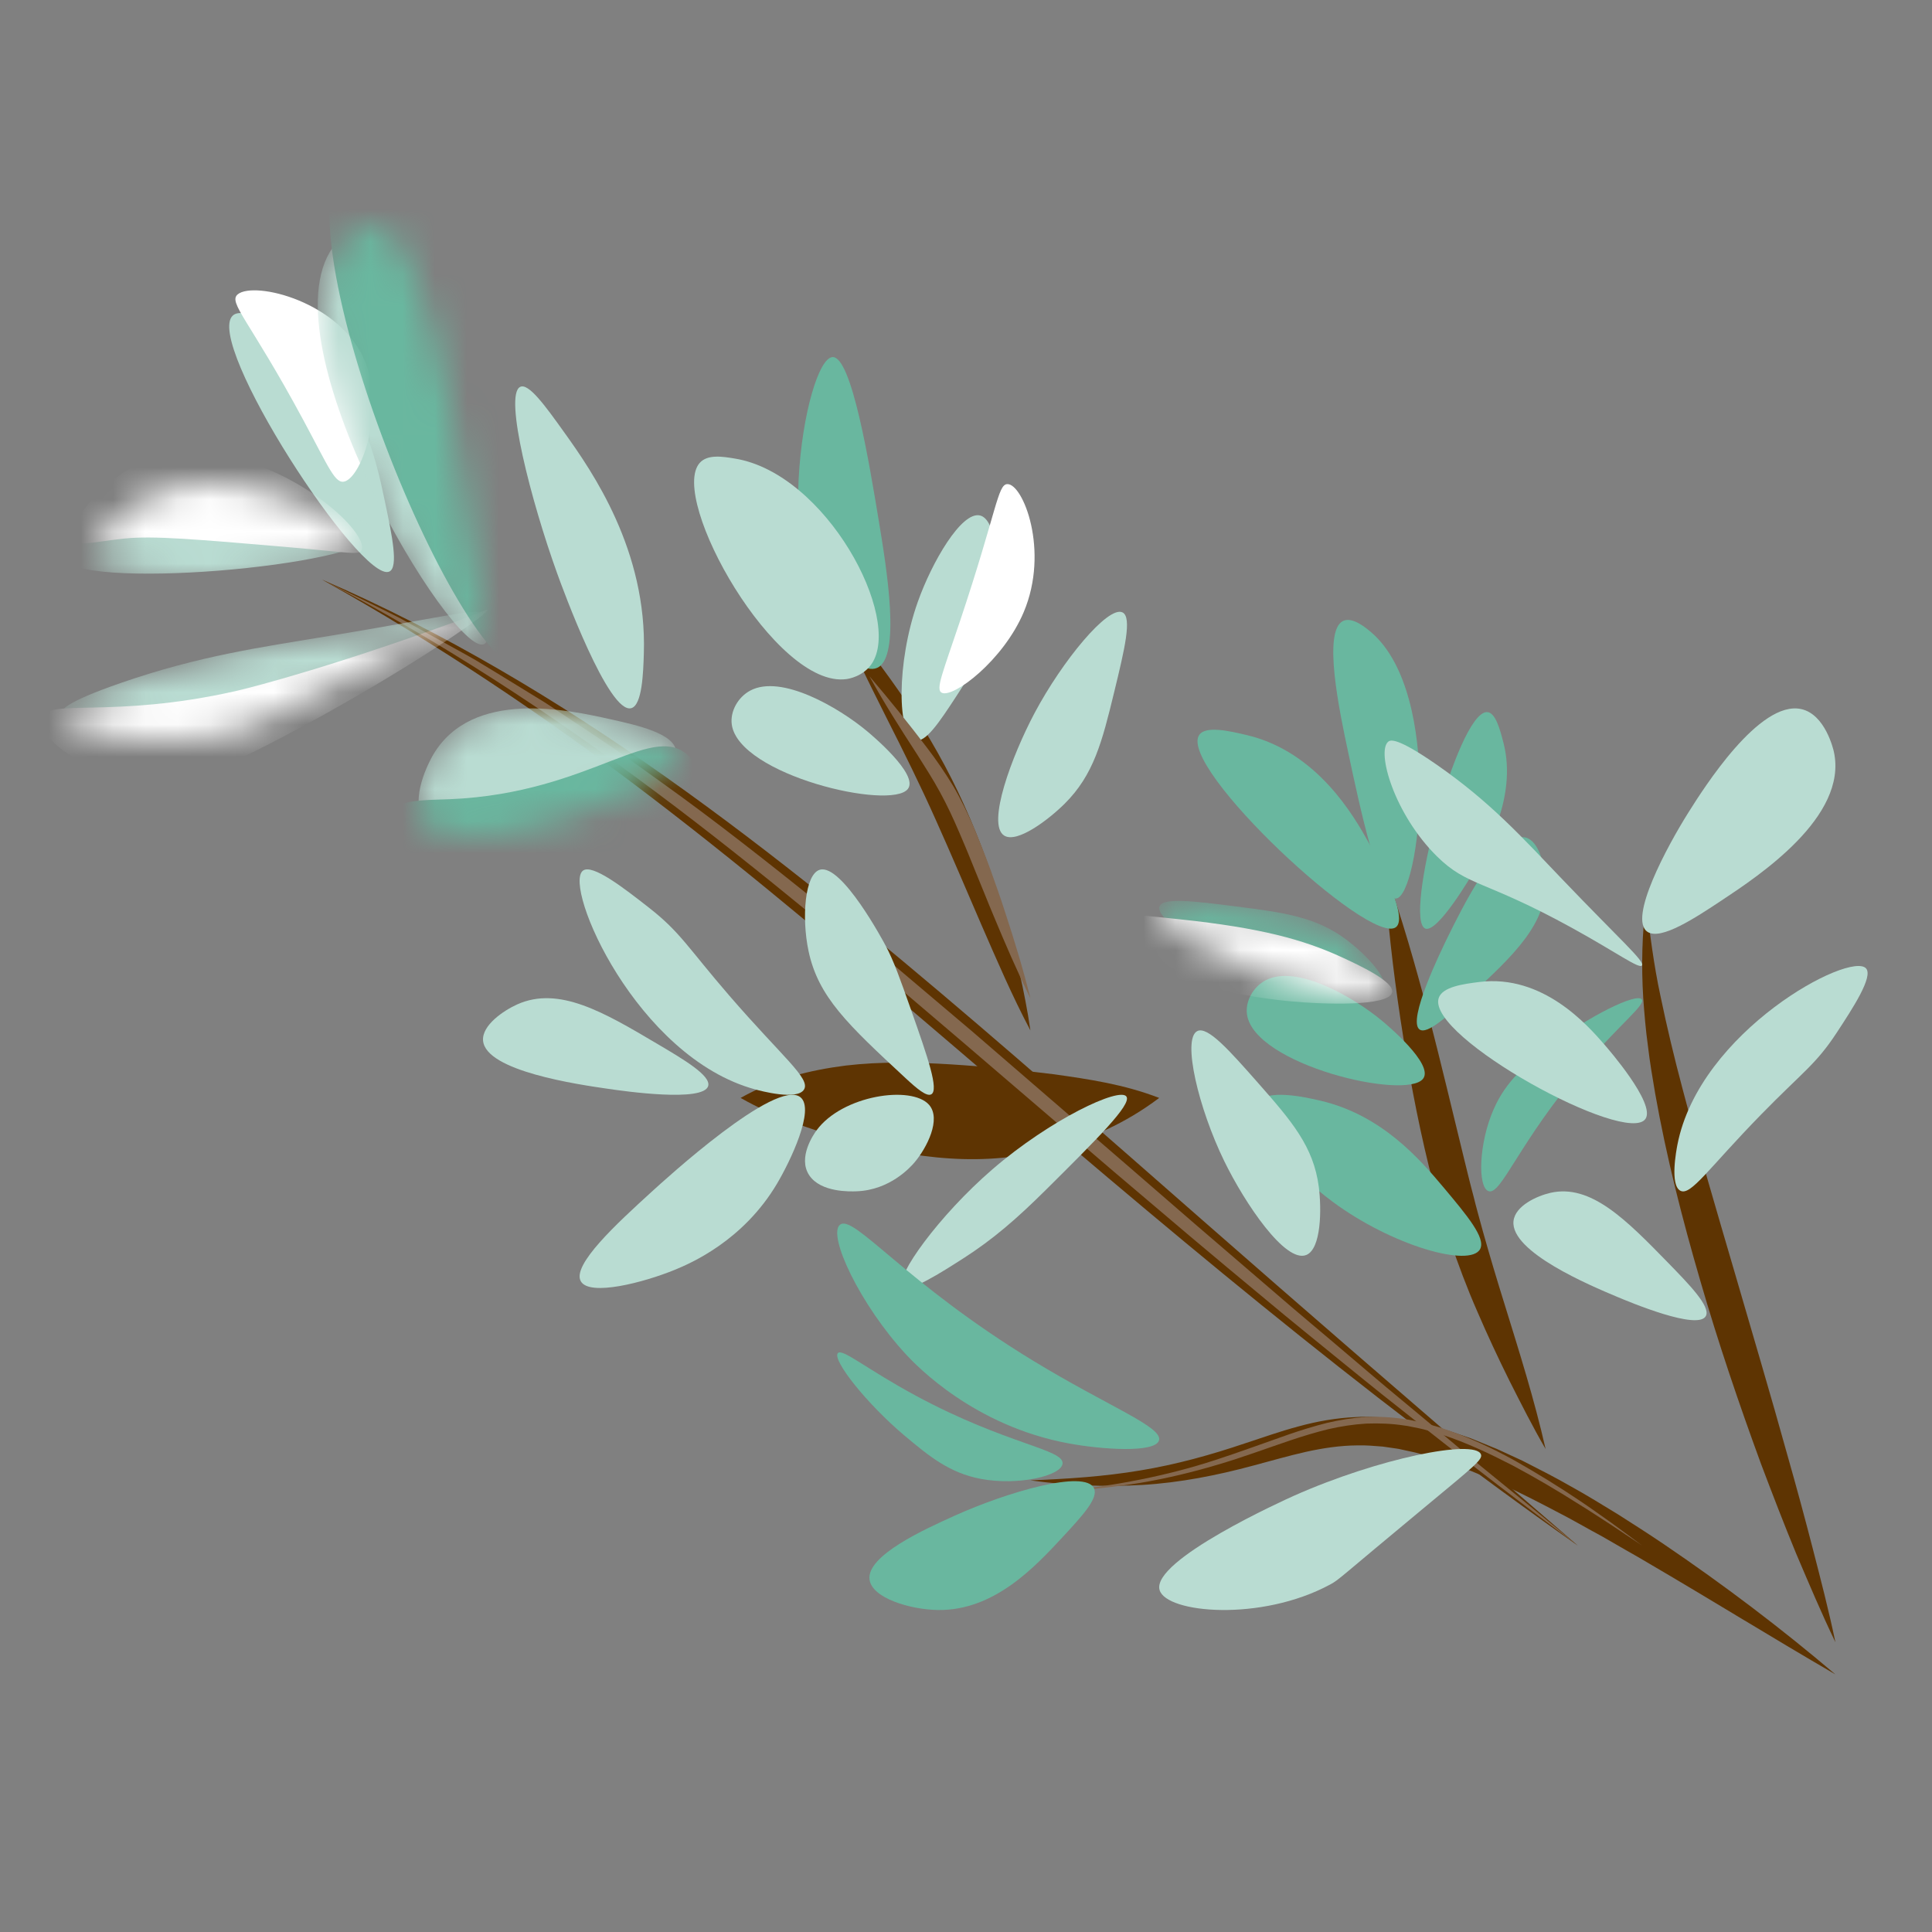 <?xml version="1.0" encoding="UTF-8"?>
<svg width="60px" height="60px" viewBox="0 0 60 60" version="1.1" xmlns="http://www.w3.org/2000/svg" xmlns:xlink="http://www.w3.org/1999/xlink">
    <rect x="0" y="0" width="60" height="60" fill="#808080" stroke="none"/>
    <title>Tea Tree</title>
    <defs>
        <path d="M8.401,0.735 C6.157,1.106 4.294,1.364 1.857,2.206 C0.059,2.827 -0.007,3.06 0,3.157 C0.04,3.672 2.454,4.291 4.775,3.848 C6.449,3.529 6.609,2.937 10.169,1.341 C12.013,0.514 13.042,0.192 12.999,0.044 C12.99,0.014 12.941,0 12.848,0 C12.422,0 11.067,0.295 8.401,0.735 Z" id="path-1"></path>
        <path d="M0.957,0.889 C0.529,1.242 -0.072,1.738 0.007,2.156 C0.271,3.551 7.89,3.049 7.999,1.864 C8.059,1.209 5.812,0.463 5.625,0.401 C5.209,0.263 4.416,0 3.501,0 C2.69,0 1.783,0.206 0.957,0.889 Z" id="path-3"></path>
        <path d="M0.507,0.705 C-1.687,3.8 3.89,13.398 4.851,12.987 C5.176,12.848 4.936,11.345 4.456,8.337 C3.963,5.253 3.146,0.136 1.613,0.003 C1.592,0.001 1.572,0 1.552,0 C1.035,0 0.612,0.557 0.507,0.705 Z" id="path-5"></path>
        <path d="M0.46,1.426 C0.416,1.5 -0.233,2.614 0.09,3.345 C0.653,4.618 3.701,3.688 4.525,3.436 C5.679,3.084 8.071,2.158 7.998,1.335 C7.95,0.778 6.794,0.522 5.929,0.33 C5.359,0.204 4.441,0 3.493,0 C2.334,0 1.129,0.304 0.46,1.426 Z" id="path-7"></path>
        <path d="M0.009,0.17 C-0.144,0.585 1.637,1.683 3.278,2.298 C4.599,2.793 6.699,3.302 6.97,2.781 C7.167,2.403 6.338,1.599 5.825,1.212 C4.878,0.499 3.886,0.362 2.377,0.171 C1.656,0.08 1.026,-0 0.596,0 C0.267,0 0.055,0.047 0.009,0.17 Z" id="path-9"></path>
    </defs>
    <g id="Tea-Tree" stroke="none" stroke-width="1" fill="none" fill-rule="evenodd">
        <g transform="translate(2, 7)" id="Group">
            <g transform="translate(8, 11)" fill="#5E3402" fill-rule="nonzero">
                <g id="Path">
                    <path d="M0,0 C3.775,1.628 7.337,3.76 10.701,6.146 C14.069,8.531 17.256,11.154 20.381,13.828 C23.507,16.504 26.577,19.234 29.675,21.931 C32.771,24.632 35.888,27.305 39,30 C35.635,27.634 32.372,25.123 29.178,22.53 C25.981,19.938 22.854,17.264 19.737,14.59 C16.616,11.921 13.499,9.257 10.245,6.773 C6.993,4.288 3.593,2.001 0,0"></path>
                </g>
            </g>
            <g transform="translate(30, 37)" fill="#5E3402" fill-rule="nonzero">
                <g id="Path">
                    <path d="M0,1.974 C1.154,1.929 2.297,1.854 3.412,1.666 C4.53,1.482 5.602,1.184 6.671,0.822 C7.208,0.647 7.746,0.453 8.321,0.3 C8.893,0.142 9.502,0.033 10.122,0.008 C10.432,-0.012 10.742,0.01 11.05,0.029 L11.508,0.086 L11.622,0.101 L11.734,0.123 L11.957,0.168 C12.259,0.22 12.543,0.31 12.833,0.388 C12.979,0.424 13.115,0.48 13.256,0.525 L13.676,0.668 L14.488,0.999 L15.276,1.362 C15.788,1.623 16.301,1.881 16.793,2.166 C17.293,2.441 17.771,2.74 18.255,3.034 C18.73,3.337 19.206,3.64 19.67,3.955 C21.529,5.216 23.308,6.561 25,8 C23.05,6.868 21.147,5.688 19.218,4.559 C18.98,4.414 18.735,4.279 18.493,4.14 L17.768,3.722 C17.277,3.459 16.797,3.175 16.301,2.924 C15.318,2.406 14.32,1.914 13.292,1.53 L12.905,1.395 C12.776,1.353 12.649,1.299 12.517,1.266 C12.256,1.194 11.997,1.111 11.733,1.062 L11.536,1.019 L11.438,0.997 L11.339,0.982 L10.943,0.925 C10.679,0.904 10.415,0.88 10.15,0.888 C9.621,0.892 9.092,0.97 8.555,1.089 C8.019,1.209 7.474,1.369 6.917,1.516 C5.805,1.817 4.64,2.047 3.473,2.116 C2.306,2.183 1.141,2.134 0,1.974"></path>
                </g>
            </g>
            <g transform="translate(31, 37)" fill="#84684F" fill-rule="nonzero">
                <g id="Path">
                    <path d="M0,2.309 C1.619,2.142 3.218,1.842 4.746,1.341 C5.51,1.093 6.261,0.813 7.025,0.547 C7.407,0.415 7.796,0.295 8.194,0.194 C8.593,0.099 9.003,0.033 9.418,0.004 C9.834,-0.01 10.251,0.011 10.66,0.078 C10.763,0.088 10.863,0.117 10.964,0.136 C11.064,0.158 11.167,0.175 11.265,0.203 L11.561,0.286 C11.66,0.313 11.758,0.341 11.854,0.377 C12.626,0.638 13.359,0.981 14.057,1.369 C14.751,1.762 15.427,2.179 16.082,2.621 C16.411,2.84 16.728,3.073 17.052,3.299 C17.371,3.529 17.685,3.765 18,4 L17.015,3.343 C16.682,3.13 16.355,2.91 16.017,2.704 C15.35,2.28 14.667,1.879 13.967,1.506 C13.262,1.144 12.542,0.801 11.783,0.555 C11.69,0.521 11.594,0.493 11.498,0.468 L11.209,0.389 C11.113,0.363 11.014,0.348 10.917,0.327 C10.819,0.309 10.722,0.282 10.623,0.273 C10.229,0.211 9.829,0.196 9.431,0.211 C9.033,0.235 8.638,0.296 8.249,0.385 C7.861,0.481 7.478,0.596 7.097,0.724 C6.336,0.979 5.581,1.265 4.802,1.491 C4.025,1.723 3.232,1.913 2.429,2.049 C1.625,2.18 0.814,2.267 0,2.309"></path>
                </g>
            </g>
            <g transform="translate(41, 20)" fill="#5E3402" fill-rule="nonzero">
                <g id="Path">
                    <path d="M0,0 C0.535,1.488 0.959,2.993 1.359,4.501 C1.755,6.008 2.108,7.522 2.477,9.023 C2.57,9.397 2.659,9.773 2.76,10.145 C2.851,10.52 2.958,10.889 3.058,11.261 C3.267,12.003 3.487,12.743 3.72,13.486 C4.179,14.972 4.654,16.469 5,18 C4.596,17.306 4.24,16.596 3.881,15.888 C3.528,15.177 3.193,14.46 2.88,13.732 C2.561,13.006 2.283,12.262 2.028,11.512 C1.778,10.76 1.566,9.999 1.378,9.237 C1.004,7.712 0.726,6.18 0.491,4.643 C0.262,3.104 0.077,1.561 0,0"></path>
                </g>
            </g>
            <g transform="translate(24, 12)" fill="#5E3402" fill-rule="nonzero">
                <g id="Path">
                    <path d="M0,0 C0.786,0.898 1.5,1.841 2.171,2.834 C2.838,3.826 3.443,4.887 3.941,6 C4.443,7.11 4.852,8.26 5.198,9.426 C5.282,9.719 5.364,10.012 5.442,10.306 C5.519,10.601 5.589,10.898 5.659,11.195 C5.727,11.492 5.791,11.79 5.847,12.092 C5.905,12.392 5.956,12.695 6,13 C5.431,11.927 4.959,10.822 4.481,9.727 C4.006,8.63 3.545,7.536 3.061,6.461 C2.581,5.384 2.059,4.335 1.522,3.274 C0.991,2.21 0.444,1.138 0,0"></path>
                </g>
            </g>
            <g transform="translate(21, 26)" fill="#5E3402" fill-rule="nonzero">
                <g id="Path">
                    <path d="M0,1.097 C1.084,0.488 2.174,0.232 3.263,0.092 C4.352,-0.036 5.436,-0.012 6.513,0.054 C7.59,0.121 8.663,0.227 9.742,0.364 C10.821,0.517 11.904,0.674 13,1.097 C11.933,1.901 10.85,2.359 9.762,2.663 C8.674,2.955 7.579,3.049 6.489,2.976 C5.399,2.907 4.317,2.683 3.239,2.382 C2.161,2.065 1.084,1.71 0,1.097"></path>
                </g>
            </g>
            <g transform="translate(49, 21)" fill="#5E3402" fill-rule="nonzero">
                <g id="Path">
                    <path d="M0.12,0 C0.238,0.991 0.359,1.966 0.567,2.929 C0.767,3.893 0.996,4.849 1.25,5.802 C1.75,7.71 2.313,9.607 2.869,11.507 C3.421,13.408 3.988,15.309 4.518,17.221 C4.79,18.176 5.05,19.135 5.298,20.097 C5.546,21.06 5.797,22.022 6,23 C5.563,22.093 5.175,21.172 4.782,20.25 C4.401,19.326 4.042,18.394 3.689,17.46 C3.002,15.586 2.361,13.697 1.806,11.782 C1.248,9.868 0.752,7.934 0.404,5.966 C0.32,5.474 0.236,4.981 0.178,4.484 C0.109,3.989 0.068,3.49 0.032,2.991 C-0.029,1.991 -0.006,0.987 0.12,0"></path>
                </g>
            </g>
            <g transform="translate(8, 11)" fill="#84684F" fill-rule="nonzero">
                <g id="Path">
                    <path d="M0,0 L1.382,0.679 L2.072,1.022 L2.416,1.195 L2.753,1.381 L4.102,2.128 C4.326,2.253 4.553,2.374 4.775,2.504 L5.434,2.904 L6.75,3.711 C6.971,3.842 7.182,3.989 7.397,4.131 L8.039,4.558 C8.467,4.845 8.899,5.124 9.319,5.42 L10.574,6.32 C12.248,7.517 13.862,8.796 15.468,10.082 C16.268,10.729 17.054,11.393 17.848,12.047 L20.202,14.04 L24.869,18.071 L27.199,20.089 L29.537,22.097 C30.313,22.771 31.105,23.425 31.886,24.093 C32.278,24.424 32.667,24.76 33.061,25.089 L34.246,26.074 C35.035,26.733 35.817,27.4 36.617,28.044 L37.811,29.019 L39,30 C37.358,28.765 35.722,27.52 34.11,26.244 L32.901,25.287 C32.499,24.967 32.102,24.641 31.702,24.318 L30.506,23.344 C30.107,23.02 29.71,22.693 29.316,22.363 C28.526,21.706 27.734,21.05 26.949,20.386 L24.597,18.391 L19.916,14.378 L17.571,12.38 L15.205,10.408 C13.618,9.107 12.015,7.825 10.371,6.599 C7.087,4.145 3.647,1.892 0,0"></path>
                </g>
            </g>
            <g transform="translate(3.957, 2.014)" fill="#B9DCD2" fill-rule="nonzero">
                <g transform="translate(4.043, 4.486) scale(-1, 1) rotate(39.333) translate(-4.043, -4.486) translate(2.6, -0.132)" id="Path">
                    <path d="M1.239,0 C2.466,0.061 3.441,8.965 2.523,9.23 C2.213,9.32 1.74,8.411 1.239,7.447 C0.644,6.303 -0.459,4.183 0.207,1.825 C0.306,1.476 0.73,-0.025 1.239,0"></path>
                </g>
            </g>
            <g transform="translate(14, 5)" fill="#B9DCD2" fill-rule="nonzero">
                <g id="Path">
                    <path d="M0.149,0.018 C-0.348,0.289 0.491,3.554 1.303,5.806 C1.47,6.269 2.908,10.211 3.611,9.991 C3.944,9.887 3.977,8.889 3.995,8.299 C4.099,5.095 2.395,2.645 1.534,1.443 C0.946,0.621 0.411,-0.126 0.149,0.018"></path>
                </g>
            </g>
            <g transform="translate(22.052, 3.987)" fill="#69B79F" fill-rule="nonzero">
                <g transform="translate(1.948, 5.013) scale(-1, 1) rotate(8.13) translate(-1.948, -5.013) translate(0.678, 0.131)" id="Path">
                    <path d="M0.717,0.001 C1.564,-0.085 3.769,6.601 1.64,9.179 C1.502,9.346 1.086,9.85 0.717,9.752 C-0.078,9.54 -0.016,6.7 0.016,5.242 C0.056,3.401 0.129,0.061 0.717,0.001"></path>
                </g>
            </g>
            <g transform="translate(18.974, 6.012)" fill="#B9DCD2" fill-rule="nonzero">
                <g transform="translate(3.526, 4.488) scale(-1, 1) rotate(26.84) translate(-3.526, -4.488) translate(1.635, 0.415)" id="Path">
                    <path d="M1.912,0.411 C2.225,0.181 2.612,-0.102 2.955,0.036 C4.316,0.583 4.019,7.369 1.912,8.085 C1.858,8.103 1.419,8.245 1.006,8.015 C-0.504,7.179 -0.402,2.103 1.912,0.411"></path>
                </g>
            </g>
            <g transform="translate(26, 9)" fill="#B9DCD2" fill-rule="nonzero">
                <g id="Path">
                    <path d="M0.422,6.993 C-0.137,6.853 -0.171,4.595 0.502,2.694 C0.945,1.445 1.859,-0.118 2.429,0.007 C2.897,0.11 2.968,1.314 2.991,1.696 C3.095,3.45 2.255,4.773 1.707,5.611 C1.18,6.416 0.748,7.075 0.422,6.993"></path>
                </g>
            </g>
            <g transform="translate(16, 20)" fill="#B9DCD2" fill-rule="nonzero">
                <g id="Path">
                    <path d="M0.101,0.041 C-0.518,0.529 1.766,5.833 5.454,6.833 C5.602,6.873 6.763,7.188 6.971,6.833 C7.173,6.491 6.305,5.835 4.651,3.922 C3.355,2.422 3.137,1.957 2.153,1.188 C1.392,0.593 0.392,-0.189 0.101,0.041"></path>
                </g>
            </g>
            <g transform="translate(16, 27)" fill="#B9DCD2" fill-rule="nonzero">
                <g id="Path">
                    <path d="M0.04,5.795 C-0.257,5.291 1.181,3.976 2.222,3.026 C2.663,2.623 6.113,-0.529 6.86,0.077 C7.319,0.451 6.538,2.073 6.132,2.758 C5.076,4.539 3.444,5.235 2.949,5.438 C1.994,5.829 0.317,6.266 0.04,5.795"></path>
                </g>
            </g>
            <g transform="translate(13, 24)" fill="#B9DCD2" fill-rule="nonzero">
                <g id="Path">
                    <path d="M0.002,1.317 C0.08,2.266 2.961,2.681 3.896,2.816 C4.363,2.884 6.856,3.243 6.994,2.723 C7.079,2.402 6.233,1.902 5.401,1.411 C3.758,0.439 2.358,-0.388 1.064,0.192 C0.641,0.382 -0.038,0.841 0.002,1.317"></path>
                </g>
            </g>
            <g transform="translate(23, 20)" fill="#B9DCD2" fill-rule="nonzero">
                <g id="Path">
                    <path d="M3.122,6.482 C1.33,4.817 0.411,3.963 0.109,2.532 C-0.109,1.495 -0.005,0.14 0.464,0.01 C1.143,-0.178 2.438,2.243 2.502,2.364 C2.762,2.855 2.941,3.364 3.3,4.381 C3.814,5.84 4.166,6.854 3.92,6.986 C3.777,7.063 3.481,6.814 3.122,6.482"></path>
                </g>
            </g>
            <g transform="translate(23, 27)" fill="#B9DCD2" fill-rule="nonzero">
                <g id="Path">
                    <path d="M3.851,0.309 C3.307,-0.303 1.158,0.01 0.357,1.106 C0.28,1.211 -0.238,1.945 0.132,2.5 C0.49,3.036 1.41,3.004 1.597,2.997 C2.641,2.961 3.279,2.243 3.4,2.101 C3.788,1.644 4.24,0.749 3.851,0.309"></path>
                </g>
            </g>
            <g transform="translate(26, 27)" fill="#B9DCD2" fill-rule="nonzero">
                <g id="Path">
                    <path d="M6.984,0.057 C6.783,-0.257 4.619,0.763 2.822,2.313 C1.163,3.745 -0.213,5.655 0.027,5.956 C0.204,6.178 1.245,5.51 1.922,5.076 C2.842,4.486 3.576,3.851 4.504,2.929 C6.064,1.379 7.144,0.306 6.984,0.057"></path>
                </g>
            </g>
            <g transform="translate(29, 12)" fill="#B9DCD2" fill-rule="nonzero">
                <g id="Path">
                    <path d="M0.185,6.949 C-0.368,6.597 0.428,4.469 1.125,3.153 C1.991,1.52 3.411,-0.197 3.859,0.018 C4.167,0.166 3.92,1.185 3.602,2.493 C3.226,4.045 2.965,5.063 2.065,5.959 C1.577,6.444 0.587,7.205 0.185,6.949"></path>
                </g>
            </g>
            <g transform="translate(20.62, 14.253)" fill="#B9DCD2" fill-rule="nonzero">
                <g transform="translate(2.88, 1.747) scale(-1, 1) rotate(87.337) translate(-2.88, -1.747) translate(1.262, -1.061)" id="Path">
                    <path d="M1.249,0.014 C2.805,0.305 3.696,5.078 2.992,5.57 C2.526,5.896 1.354,4.345 1.249,4.206 C0.573,3.31 -0.392,1.482 0.168,0.539 C0.389,0.166 0.844,-0.061 1.249,0.014"></path>
                </g>
            </g>
            <g transform="translate(25, 39)" fill="#69B79F" fill-rule="nonzero">
                <g id="Path">
                    <path d="M6.975,0.219 C6.701,-0.372 4.266,0.34 2.651,1.07 C1.718,1.491 -0.093,2.309 0.004,3.055 C0.078,3.627 1.255,3.985 2.122,4 C3.876,4.028 5.147,2.657 6.005,1.731 C6.614,1.073 7.119,0.529 6.975,0.219"></path>
                </g>
            </g>
            <g transform="translate(42.045, 14.987)" fill="#69B79F" fill-rule="nonzero">
                <g transform="translate(1.455, 3.513) scale(-1, 1) rotate(-4.571) translate(-1.455, -3.513) translate(0.27, 0.084)" id="Path">
                    <path d="M0.786,0.001 C1.7,0.102 2.861,6.656 2.149,6.855 C1.756,6.965 0.861,5.113 0.786,4.958 C0.474,4.311 -0.372,2.559 0.186,0.926 C0.322,0.529 0.512,-0.029 0.786,0.001"></path>
                </g>
            </g>
            <g transform="translate(24, 35)" fill="#69B79F" fill-rule="nonzero">
                <g id="Path">
                    <path d="M6.999,3.452 C7.04,3.005 5.264,2.862 2.467,1.358 C0.906,0.518 0.153,-0.139 0.019,0.025 C-0.157,0.239 0.924,1.605 2.104,2.595 C2.856,3.226 3.488,3.744 4.461,3.928 C5.62,4.146 6.964,3.835 6.999,3.452"></path>
                </g>
            </g>
            <g transform="translate(24, 31)" fill="#69B79F" fill-rule="nonzero">
                <g id="Path">
                    <path d="M2.145,4.071 C2.463,4.413 4.252,6.286 7.192,6.827 C8.232,7.019 9.876,7.128 9.994,6.733 C10.118,6.314 8.427,5.685 6.092,4.263 C2.105,1.835 0.512,-0.303 0.087,0.035 C-0.313,0.353 0.717,2.534 2.145,4.071"></path>
                </g>
            </g>
            <g transform="translate(34, 38)" fill="#B9DCD2" fill-rule="nonzero">
                <g id="Path">
                    <path d="M0.013,4.382 C-0.261,3.454 3.947,1.558 4.178,1.455 C6.811,0.283 9.793,-0.311 9.991,0.164 C10.057,0.322 9.787,0.53 8.256,1.8 C5.551,4.042 5.601,4.05 5.306,4.21 C3.16,5.369 0.225,5.1 0.013,4.382"></path>
                </g>
            </g>
            <g transform="translate(39.097, 11.978)" fill="#69B79F" fill-rule="nonzero">
                <g transform="translate(1.903, 4.522) scale(-1, 1) rotate(-169.196) translate(-1.903, -4.522) translate(0.804, 0.128)" id="Path">
                    <path d="M0.621,0.001 C1.354,-0.077 3.262,5.94 1.42,8.26 C1.3,8.41 0.94,8.864 0.621,8.776 C-0.067,8.585 -0.014,6.03 0.014,4.717 C0.049,3.061 0.112,0.055 0.621,0.001"></path>
                </g>
            </g>
            <g transform="translate(49, 15)" fill="#B9DCD2" fill-rule="nonzero">
                <g id="Path">
                    <path d="M4.938,0.021 C3.638,-0.265 1.905,2.487 1.436,3.231 C0.78,4.273 -0.447,6.541 0.167,6.941 C0.583,7.211 1.653,6.502 2.454,5.972 C3.627,5.196 6.393,3.365 5.953,1.348 C5.937,1.275 5.685,0.185 4.938,0.021"></path>
                </g>
            </g>
            <g transform="translate(42, 19)" fill="#69B79F" fill-rule="nonzero">
                <g id="Path">
                    <path d="M3.387,0.013 C2.577,-0.2 1.352,2.304 0.954,3.116 C0.756,3.522 -0.304,5.689 0.085,5.971 C0.325,6.144 0.998,5.522 1.66,4.91 C2.968,3.703 4.081,2.674 3.995,1.319 C3.968,0.877 3.794,0.12 3.387,0.013"></path>
                </g>
            </g>
            <g transform="translate(41, 16)" fill="#B9DCD2" fill-rule="nonzero">
                <g id="Path">
                    <path d="M0.112,0.034 C-0.259,0.343 0.304,2.293 1.627,3.596 C2.58,4.536 3.093,4.317 5.81,5.812 C7.217,6.586 7.898,7.095 7.991,6.985 C8.095,6.862 7.299,6.171 5.512,4.301 C4.277,3.009 3.29,1.91 1.618,0.748 C0.384,-0.109 0.181,-0.024 0.112,0.034"></path>
                </g>
            </g>
            <g transform="translate(44, 24)" fill="#69B79F" fill-rule="nonzero">
                <g id="Path">
                    <path d="M0.227,5.992 C0.623,6.132 1.172,4.453 3.199,2.096 C4.331,0.782 5.106,0.206 4.988,0.039 C4.835,-0.179 3.338,0.554 2.159,1.467 C1.408,2.049 0.788,2.541 0.392,3.437 C-0.08,4.505 -0.114,5.871 0.227,5.992"></path>
                </g>
            </g>
            <g transform="translate(42.091, 22.96)" fill="#B9DCD2" fill-rule="nonzero">
                <g transform="translate(3.909, 2.54) scale(-1, 1) rotate(74.443) translate(-3.909, -2.54) translate(2.275, -1.062)" id="Path">
                    <path d="M1.084,0 C2.344,-0.02 3.945,6.879 2.964,7.194 C2.421,7.368 1.188,5.498 1.084,5.342 C0.654,4.689 -0.513,2.92 0.256,1.081 C0.444,0.634 0.707,0.006 1.084,0"></path>
                </g>
            </g>
            <g transform="translate(50, 23)" fill="#B9DCD2" fill-rule="nonzero">
                <g id="Path">
                    <path d="M5.953,0.076 C5.47,-0.474 0.776,2.02 0.093,5.553 C0.066,5.695 -0.15,6.807 0.187,6.98 C0.511,7.146 1.056,6.288 2.697,4.608 C3.984,3.291 4.395,3.056 5.035,2.08 C5.53,1.326 6.181,0.335 5.953,0.076"></path>
                </g>
            </g>
            <g transform="translate(36.62, 23.253)" fill="#69B79F" fill-rule="nonzero">
                <g transform="translate(2.88, 1.747) scale(-1, 1) rotate(87.337) translate(-2.88, -1.747) translate(1.262, -1.061)" id="Path">
                    <path d="M1.249,0.014 C2.805,0.305 3.696,5.078 2.992,5.57 C2.526,5.896 1.354,4.345 1.249,4.206 C0.573,3.31 -0.392,1.482 0.168,0.539 C0.389,0.166 0.844,-0.061 1.249,0.014"></path>
                </g>
            </g>
            <g transform="translate(37, 27)" fill="#69B79F" fill-rule="nonzero">
                <g id="Path">
                    <path d="M6.968,4.789 C6.662,5.376 4.233,4.691 2.383,3.319 C1.167,2.417 -0.254,0.881 0.039,0.276 C0.279,-0.22 1.589,0.085 2.005,0.182 C3.914,0.627 5.097,2.002 5.844,2.892 C6.56,3.746 7.146,4.446 6.968,4.789"></path>
                </g>
            </g>
            <g transform="translate(34.132, 14.953)" fill="#69B79F" fill-rule="nonzero">
                <g transform="translate(4.368, 3.547) scale(-1, 1) rotate(57.783) translate(-4.368, -3.547) translate(2.811, -0.635)" id="Path">
                    <path d="M1.034,2.59283958e-13 C2.234,-0.024 3.761,7.984 2.826,8.35 C2.308,8.553 1.132,6.382 1.034,6.201 C0.623,5.443 -0.489,3.39 0.245,1.255 C0.423,0.736 0.674,0.007 1.034,2.59283958e-13"></path>
                </g>
            </g>
            <g transform="translate(35, 25)" fill="#B9DCD2" fill-rule="nonzero">
                <g id="Path">
                    <path d="M3.567,6.975 C2.918,7.236 1.664,5.378 1.02,4.059 C0.221,2.42 -0.289,0.275 0.178,0.024 C0.5,-0.149 1.186,0.63 2.069,1.63 C3.114,2.815 3.793,3.606 3.956,4.857 C4.044,5.536 4.038,6.785 3.567,6.975"></path>
                </g>
            </g>
            <g transform="translate(45, 30)" fill="#B9DCD2" fill-rule="nonzero">
                <g id="Path">
                    <path d="M0.003,0.924 C-0.096,1.881 2.398,2.928 3.207,3.268 C3.611,3.438 5.768,4.344 5.983,3.859 C6.115,3.561 5.45,2.879 4.796,2.208 C3.504,0.884 2.404,-0.243 1.148,0.045 C0.738,0.14 0.052,0.444 0.003,0.924"></path>
                </g>
            </g>
            <g transform="translate(5.186, 0.934)" fill="#FFFFFF" fill-rule="nonzero">
                <g transform="translate(2.814, 3.566) scale(-1, 1) rotate(29.827) translate(-2.814, -3.566) translate(1.493, 0.213)" id="Path">
                    <path d="M2.413,0.004 C2.815,0.068 2.499,0.858 2.593,4.405 C2.639,6.108 2.73,6.643 2.413,6.701 C1.854,6.804 0.247,5.383 0.027,3.802 C-0.254,1.791 1.761,-0.1 2.413,0.004"></path>
                </g>
            </g>
            <g transform="translate(0, 12)" id="Clipped">
                <mask id="mask-2" fill="white">
                    <use xlink:href="#path-1"></use>
                </mask>
                <g id="Path"></g>
                <g id="Group" mask="url(#mask-2)">
                    <g transform="translate(-0.739, -0.068)">
                        <g transform="translate(0.647, 0.068)">
                            <path d="M0,3.157 C0.04,3.672 2.454,4.291 4.775,3.848 C6.449,3.529 6.609,2.937 10.169,1.341 C12.013,0.514 13.042,0.192 12.999,0.044 C12.95,-0.122 11.648,0.199 8.401,0.736 C6.156,1.106 4.294,1.364 1.857,2.205 C0.059,2.827 -0.007,3.06 0,3.157" id="Path" fill="#B9DCD2" fill-rule="nonzero"></path>
                        </g>
                        <g>
                            <path d="M0.01,3.376 C0.171,2.739 2.19,3.401 6.044,2.533 C6.044,2.533 8.102,2.069 11.999,0.693 C12.791,0.414 13.133,0.284 13.133,0.284 C13.769,0.042 13.867,-0.016 13.88,0.004 C13.953,0.117 11.01,2.127 7.454,3.989 C5.061,5.242 4.241,5.458 3.301,5.368 C1.52,5.198 -0.143,3.98 0.01,3.376" id="Path" fill="#FFFFFF" fill-rule="nonzero"></path>
                        </g>
                    </g>
                </g>
            </g>
            <g transform="translate(1, 8)" id="Clipped">
                <mask id="mask-4" fill="white">
                    <use xlink:href="#path-3"></use>
                </mask>
                <g id="Path"></g>
                <g id="Group" mask="url(#mask-4)">
                    <g transform="translate(-1.358, -1.067)">
                        <g transform="translate(5.04, 2.645) scale(-1, 1) rotate(104.226) translate(-5.04, -2.645) translate(3.533, -2.172)">
                            <path d="M1,5.71965768e-13 C2.162,-0.028 3.64,9.198 2.734,9.62 C2.234,9.853 1.095,7.352 1,7.143 C0.603,6.27 -0.473,3.905 0.237,1.446 C0.409,0.848 0.652,0.008 1,5.71965768e-13" id="Path" fill="#B9DCD2" fill-rule="nonzero"></path>
                        </g>
                        <g transform="translate(0.598, 0.143)">
                            <path d="M0.021,2.648 C-0.152,2.224 0.769,1.074 1.774,0.488 C2.012,0.349 2.96,-0.169 4.509,0.056 C7.014,0.419 9.173,2.445 8.997,2.994 C8.936,3.183 8.636,3.081 6.613,2.908 C3.883,2.674 2.519,2.557 1.634,2.648 C0.644,2.751 0.133,2.922 0.021,2.648" id="Path" fill="#FFFFFF" fill-rule="nonzero"></path>
                        </g>
                    </g>
                </g>
            </g>
            <g transform="translate(8, 0)" id="Clipped">
                <mask id="mask-6" fill="white">
                    <use xlink:href="#path-5"></use>
                </mask>
                <g id="Path"></g>
                <g id="Group" mask="url(#mask-6)">
                    <g transform="translate(-3.065, -3.874)">
                        <g transform="translate(5.607, 10.552) scale(-1, 1) rotate(-164.516) translate(-5.607, -10.552) translate(3.888, 3.787)">
                            <path d="M2.422,0.001 C1.397,-0.11 -1.671,10.794 1.188,13.126 C1.329,13.241 1.909,13.681 2.422,13.475 C3.868,12.892 3.426,7.717 3.159,4.599 C2.899,1.559 2.769,0.038 2.422,0.001" id="Path" fill="#B9DCD2" fill-rule="nonzero"></path>
                        </g>
                        <g transform="translate(7.597, 9.032) scale(-1, 1) rotate(32.268) translate(-7.597, -9.032) translate(3.871, 0.703)">
                            <path d="M2.807,0.001 C5.96,0.166 8.734,15.706 6.824,16.615 C5.82,17.094 3.593,13.487 2.807,12.215 C1.341,9.841 -0.797,6.378 0.304,3.014 C0.667,1.905 1.666,-0.058 2.807,0.001" id="Path" fill="#69B79F" fill-rule="nonzero"></path>
                        </g>
                    </g>
                </g>
            </g>
            <g transform="translate(11, 15)" id="Clipped">
                <mask id="mask-8" fill="white">
                    <use xlink:href="#path-7"></use>
                </mask>
                <g id="Path"></g>
                <g id="Group" mask="url(#mask-8)">
                    <g transform="translate(-1.012, -0)">
                        <g transform="translate(1.012, 0)">
                            <path d="M0.09,3.345 C0.653,4.618 3.701,3.688 4.525,3.436 C5.679,3.084 8.071,2.158 7.998,1.335 C7.95,0.778 6.794,0.522 5.929,0.33 C4.663,0.049 1.677,-0.613 0.46,1.426 C0.416,1.5 -0.233,2.614 0.09,3.345" id="Path" fill="#B9DCD2" fill-rule="nonzero"></path>
                        </g>
                        <g transform="translate(0, 1.177)">
                            <path d="M1.195,4.193 C3.846,6.609 9.055,5.858 9.89,3.09 C10.141,2.258 10.055,1.054 9.5,0.403 C8.363,-0.932 6.449,1.461 1.975,1.643 C1.179,1.675 0.193,1.642 0.025,2.194 C-0.193,2.908 1.104,4.109 1.195,4.193" id="Path" fill="#69B79F" fill-rule="nonzero"></path>
                        </g>
                    </g>
                </g>
            </g>
            <g transform="translate(27.096, 7.976)" fill="#FFFFFF" fill-rule="nonzero">
                <g transform="translate(1.904, 3.524) scale(-1, 1) rotate(-17.421) translate(-1.904, -3.524) translate(0.976, 0.122)" id="Path">
                    <path d="M1.696,0.011 C1.979,0.111 1.757,0.884 1.823,4.489 C1.855,6.22 1.919,6.771 1.696,6.803 C1.303,6.857 0.174,5.273 0.019,3.65 C-0.178,1.586 1.238,-0.152 1.696,0.011"></path>
                </g>
            </g>
            <g transform="translate(25, 14)" fill="#84684F" fill-rule="nonzero">
                <g id="Path">
                    <path d="M0,0 C0.62,0.725 1.212,1.462 1.787,2.218 C2.076,2.596 2.346,2.99 2.596,3.4 C2.841,3.814 3.043,4.246 3.238,4.677 C3.419,5.113 3.591,5.55 3.753,5.989 C3.908,6.43 4.069,6.869 4.21,7.314 C4.502,8.201 4.773,9.093 5,10 C4.583,9.155 4.212,8.295 3.854,7.433 C3.763,7.217 3.674,7.001 3.588,6.785 L3.323,6.137 L3.061,5.491 C2.974,5.276 2.88,5.064 2.79,4.85 C2.608,4.426 2.415,4.008 2.194,3.605 C1.976,3.2 1.722,2.811 1.473,2.414 C0.961,1.625 0.452,0.828 0,0"></path>
                </g>
            </g>
            <g transform="translate(34, 21)" id="Clipped">
                <mask id="mask-10" fill="white">
                    <use xlink:href="#path-9"></use>
                </mask>
                <g id="Path"></g>
                <g id="Group" mask="url(#mask-10)">
                    <g transform="translate(-2.998, -0.022)">
                        <g transform="translate(2.998, 0)">
                            <path d="M6.97,2.781 C6.699,3.302 4.599,2.793 3.278,2.298 C1.637,1.682 -0.144,0.585 0.009,0.17 C0.115,-0.115 1.105,0.01 2.377,0.171 C3.886,0.362 4.878,0.499 5.824,1.212 C6.338,1.599 7.167,2.403 6.97,2.781" id="Path" fill="#69B79F" fill-rule="nonzero"></path>
                        </g>
                        <g transform="translate(0, 0.311)">
                            <path d="M0.008,0.133 C-0.188,0.641 3.228,2.443 7.021,2.803 C8.153,2.911 10.107,2.965 10.229,2.543 C10.327,2.203 9.202,1.685 8.662,1.436 C7.469,0.886 6.132,0.525 3.664,0.264 C1.29,0.012 0.104,-0.113 0.008,0.133" id="Path" fill="#FFFFFF" fill-rule="nonzero"></path>
                        </g>
                    </g>
                </g>
            </g>
        </g>
    </g>
</svg>